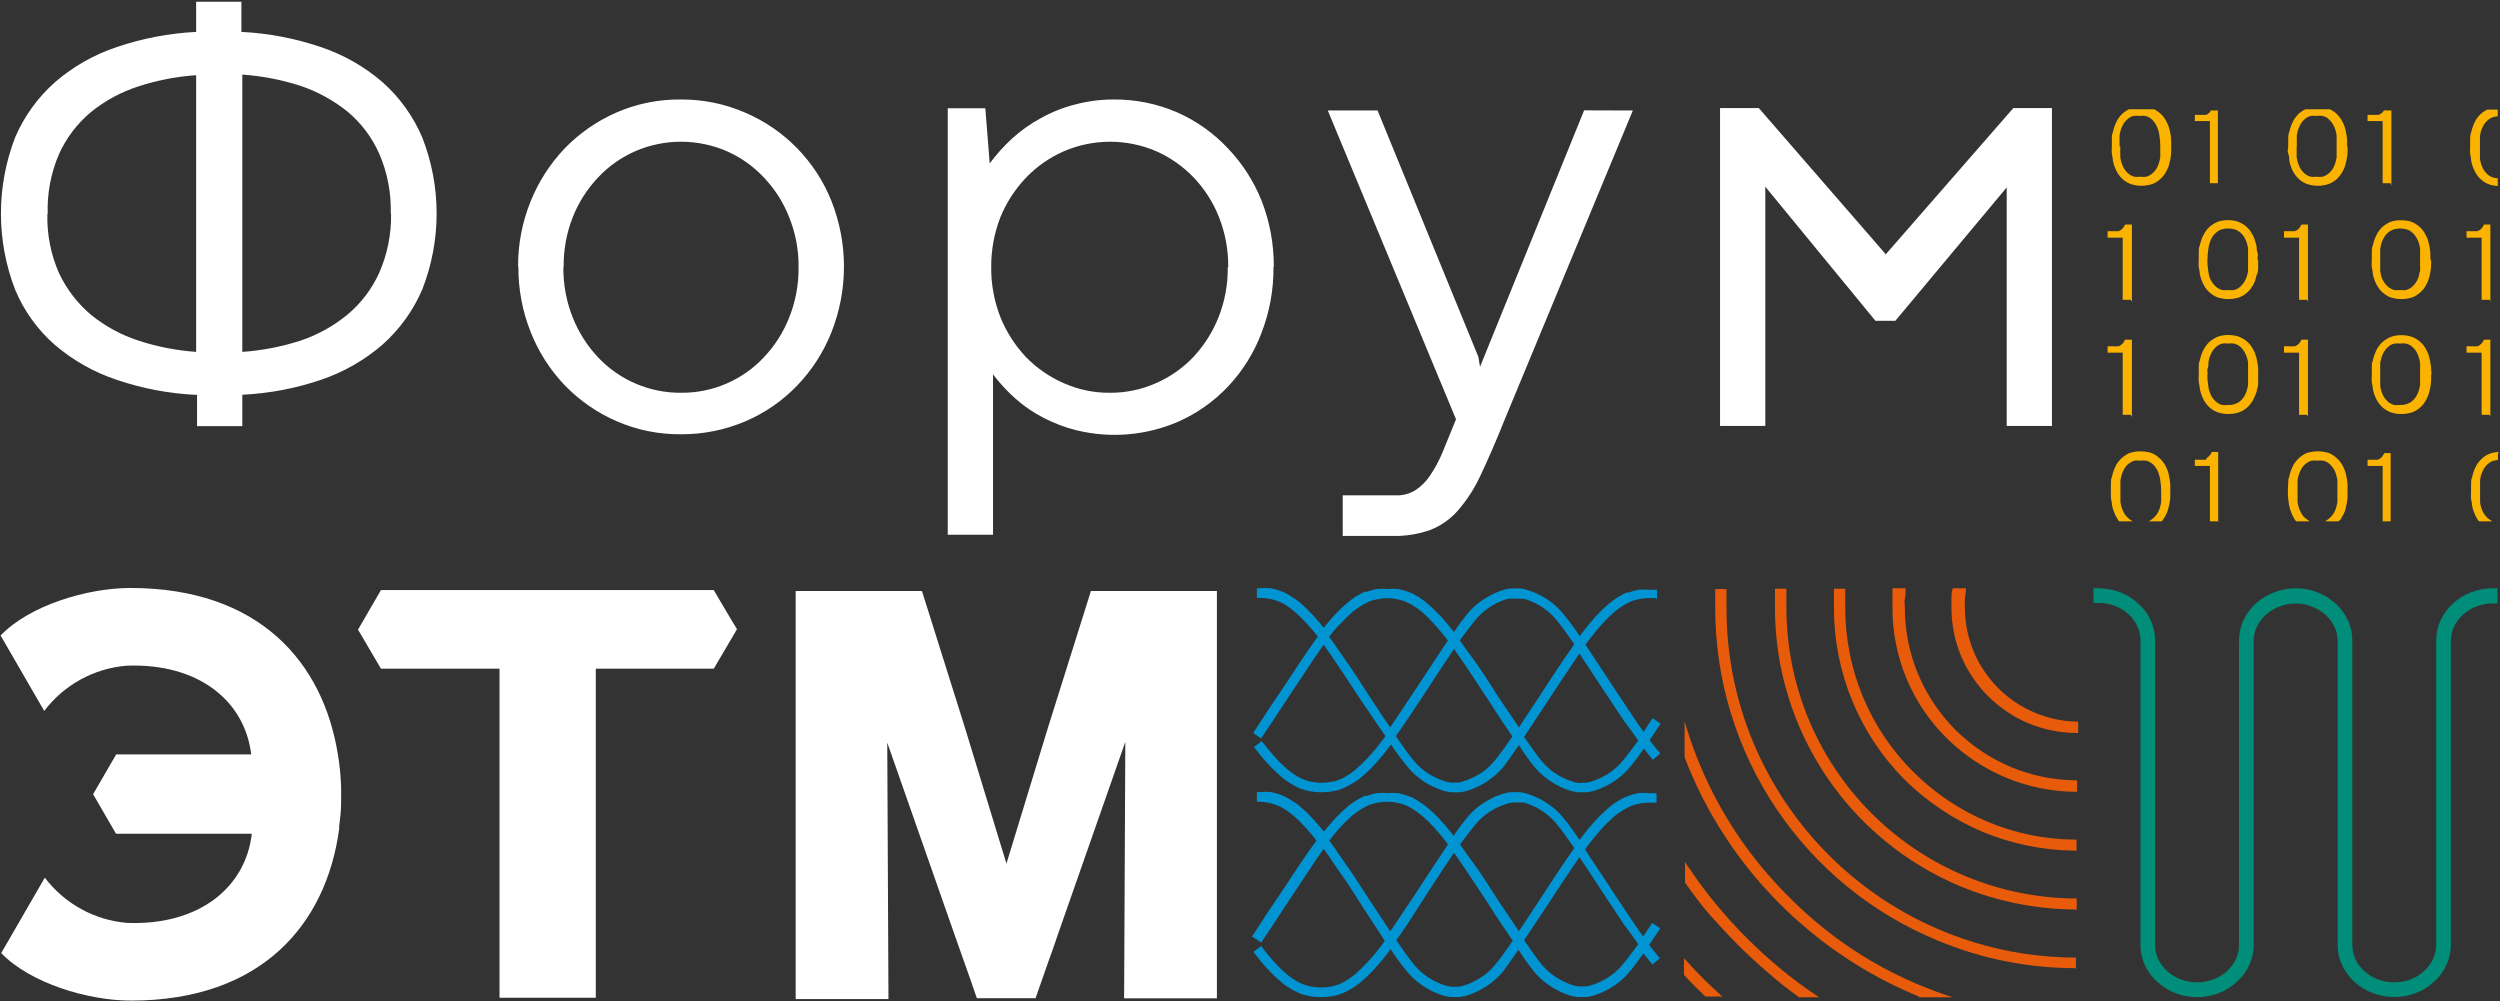 <?xml version="1.0" encoding="UTF-8"?> <svg xmlns="http://www.w3.org/2000/svg" width="1363" height="546" viewBox="0 0 1363 546" fill="none"><rect x="0" y="0" width="1363" height="546" fill="#333333" stroke="none"/><path d="M980.208 543.227C974.451 539.114 968.967 534.755 963.758 530.149C958.412 525.543 953.147 520.772 948.13 515.755C943.113 510.737 937.602 504.815 932.667 499.304C927.731 493.794 923.125 487.378 918.684 481.209V469.94L919.753 471.585C929.331 486.046 940.355 499.494 952.654 511.724C958.411 517.482 964.416 522.911 970.749 528.175C977.083 533.439 983.498 538.127 990.243 542.651L991.806 543.721H980.702L980.208 543.227ZM1046.01 543.227C1002.68 525.429 965.794 494.878 940.234 455.629C931.464 442.189 924.157 427.851 918.437 412.857V393.364L919.589 397.065C930.269 431.737 949.34 463.238 975.109 488.776C987.138 500.99 1000.55 511.755 1015.08 520.854C1029.63 529.875 1045.17 537.188 1061.39 542.651L1064.68 543.721H1046.42L1046.01 543.227ZM1131.31 527.846C1105.61 527.805 1080.17 522.689 1056.46 512.794C1020.59 498.026 989.922 472.947 968.325 440.734C946.727 408.521 935.176 370.622 935.134 331.839C935.134 328.384 935.134 325.012 935.134 321.64V321.146H941.303V321.722V326.739C941.303 328.384 941.303 330.112 941.303 331.839C941.286 356.793 946.206 381.505 955.779 404.55C970.23 439.236 994.591 468.888 1025.81 489.796C1057.03 510.703 1093.73 521.936 1131.31 522.088H1131.8V528.257L1131.31 527.846ZM1131.31 495.85C1109.82 495.709 1088.56 491.407 1068.71 483.183C1038.83 470.679 1013.3 449.631 995.334 422.678C977.366 395.726 967.755 364.068 967.706 331.674C967.706 329.947 967.706 328.302 967.706 326.575V321.475V320.982H973.957V321.557C973.957 323.285 973.957 324.93 973.957 326.575C973.957 328.22 973.957 329.947 973.957 331.674C974.044 373.526 990.679 413.645 1020.23 443.278C1049.79 472.91 1089.87 489.65 1131.72 489.845H1132.21V496.179L1131.31 495.85ZM1131.31 463.771C1114.05 463.639 1096.99 460.176 1081.05 453.572C1065.14 446.856 1050.65 437.17 1038.36 425.031C1013.71 400.213 999.873 366.654 999.867 331.674C999.867 329.947 999.867 328.22 999.867 326.575C999.867 324.93 999.867 323.12 999.867 321.475V320.982H1006.04V321.557C1006.04 323.285 1006.04 324.93 1006.04 326.575C1006.04 328.22 1006.04 329.947 1006.04 331.674C1006.04 348.247 1009.32 364.654 1015.69 379.955C1022.06 395.256 1031.38 409.149 1043.13 420.836C1054.78 432.46 1068.58 441.706 1083.76 448.061C1098.93 454.412 1115.19 457.711 1131.63 457.767H1132.13V464.018L1131.31 463.771ZM1131.31 431.693C1105.01 431.399 1079.87 420.865 1061.23 402.329C1051.86 393.055 1044.43 382.01 1039.38 369.837C1034.32 357.665 1031.74 344.608 1031.78 331.428C1031.78 329.7 1031.78 327.973 1031.78 326.328C1031.78 324.683 1031.78 322.873 1031.78 321.228V320.735H1038.94V321.311C1038.94 322.956 1038.94 324.683 1038.53 326.328C1038.11 327.973 1038.53 329.7 1038.53 331.428C1038.51 343.764 1040.95 355.98 1045.68 367.372C1050.46 378.801 1057.42 389.193 1066.16 397.97C1074.86 406.558 1085.1 413.423 1096.35 418.204C1107.65 422.88 1119.74 425.337 1131.96 425.442H1132.46V431.611L1131.31 431.693ZM1131.31 399.615C1122.52 399.462 1113.84 397.648 1105.73 394.268C1097.62 390.824 1090.24 385.854 1084.01 379.627C1077.64 373.322 1072.59 365.814 1069.14 357.54C1065.7 349.266 1063.93 340.39 1063.94 331.428C1063.94 329.7 1063.94 327.973 1063.94 326.246C1063.94 324.518 1063.94 322.873 1064.52 321.228V320.735H1071.84V321.393C1071.84 322.956 1071.43 324.683 1071.26 326.328C1071.1 327.973 1071.26 329.7 1071.26 331.428C1071.32 347.88 1077.88 363.641 1089.52 375.268C1100.98 386.643 1116.39 393.155 1132.54 393.446H1133.03V399.615H1131.31ZM929.541 543.063L927.156 540.759L924.688 538.374L921.398 535.002L918.108 531.547V522.417L919.095 523.487L924.112 528.915C925.84 530.642 927.485 532.452 929.212 534.097C932.091 536.976 934.97 539.69 937.931 542.322L939 543.309H929.87L929.541 543.063Z" fill="#E85B0B"></path><path d="M1142 320.736H1144.14C1148.12 320.763 1152.08 321.487 1155.82 322.875C1159.5 324.275 1162.88 326.369 1165.77 329.044C1168.69 331.583 1171.02 334.727 1172.6 338.256C1174.17 341.688 1174.98 345.42 1174.98 349.196V513.7V515.181C1174.98 517.819 1175.54 520.427 1176.63 522.83C1177.83 525.348 1179.5 527.611 1181.56 529.493C1183.75 531.452 1186.29 532.986 1189.05 534.016C1194.73 536.099 1200.97 536.099 1206.65 534.016C1209.4 532.986 1211.94 531.452 1214.13 529.493C1216.19 527.611 1217.87 525.348 1219.07 522.83C1220.16 520.427 1220.72 517.819 1220.71 515.181V349.196C1220.74 345.423 1221.55 341.698 1223.1 338.256C1224.76 334.748 1227.07 331.592 1229.93 328.962C1235.92 323.672 1243.64 320.748 1251.64 320.736C1259.62 320.699 1267.33 323.631 1273.27 328.962C1276.12 331.592 1278.44 334.748 1280.1 338.256C1281.68 341.685 1282.5 345.419 1282.48 349.196V513.7V515.098C1282.48 517.763 1283.04 520.398 1284.13 522.83C1285.28 525.332 1286.93 527.572 1288.98 529.41C1291.18 531.426 1293.75 532.991 1296.55 534.016C1299.37 535.055 1302.35 535.584 1305.35 535.579C1308.35 535.577 1311.33 535.048 1314.15 534.016C1316.92 532.97 1319.46 531.407 1321.64 529.41C1323.69 527.572 1325.34 525.332 1326.49 522.83C1327.6 520.403 1328.19 517.768 1328.22 515.098V349.196C1328.2 345.419 1329.02 341.685 1330.6 338.256C1332.23 334.732 1334.55 331.571 1337.43 328.962C1340.34 326.329 1343.71 324.265 1347.38 322.875C1351.11 321.447 1355.07 320.722 1359.06 320.736H1361.61V328.962H1359.06C1356.05 328.952 1353.06 329.51 1350.26 330.607C1347.52 331.657 1344.98 333.189 1342.78 335.131C1340.74 336.986 1339.09 339.221 1337.92 341.711C1336.77 344.124 1336.18 346.768 1336.19 349.443V515.098C1336.21 518.875 1335.39 522.609 1333.81 526.038C1332.2 529.576 1329.88 532.741 1326.98 535.332C1324.1 537.993 1320.71 540.061 1317.03 541.419C1309.51 544.276 1301.2 544.276 1293.67 541.419C1289.96 540.061 1286.55 537.993 1283.64 535.332C1280.92 532.876 1278.72 529.915 1277.14 526.614C1275.55 523.468 1274.65 520.018 1274.51 516.497V349.525C1274.48 346.855 1273.89 344.22 1272.78 341.793C1271.61 339.304 1269.96 337.068 1267.93 335.213C1265.72 333.271 1263.19 331.739 1260.44 330.689C1257.64 329.592 1254.65 329.034 1251.64 329.044C1248.6 329.041 1245.59 329.599 1242.76 330.689C1240.01 331.739 1237.48 333.271 1235.27 335.213C1233.24 337.068 1231.59 339.304 1230.42 341.793C1229.31 344.22 1228.72 346.855 1228.69 349.525V515.181C1228.7 518.957 1227.89 522.691 1226.31 526.12C1224.73 529.65 1222.4 532.793 1219.48 535.332C1216.59 538.007 1213.21 540.101 1209.53 541.501C1202 544.359 1193.69 544.359 1186.17 541.501C1182.49 540.101 1179.11 538.007 1176.21 535.332C1173.46 532.932 1171.22 529.993 1169.63 526.696C1168.14 523.545 1167.24 520.141 1167 516.661V349.114C1167.02 346.465 1166.43 343.849 1165.27 341.464C1164.13 338.933 1162.48 336.664 1160.42 334.802C1158.22 332.86 1155.68 331.328 1152.94 330.278C1150.13 329.207 1147.14 328.677 1144.14 328.715H1141.42V320.49L1142 320.736Z" fill="#008E7A"></path><path fill-rule="evenodd" clip-rule="evenodd" d="M1022.49 174.903L962.443 101.781V232.233H937.767V58.927H958.906L1027.92 138.383V138.876L1097.67 58.927H1118.72V232.233H1094.05V102.192L1033.34 174.903H1022.49ZM890.225 60.243L820.475 228.449C815.705 240.458 811.263 250.493 807.397 258.718C804.189 265.808 799.978 272.401 794.895 278.294C790.801 282.987 785.638 286.626 779.843 288.904C773.116 291.292 766.003 292.407 758.868 292.194H732.054V270.069H760.925C764.651 270.22 768.34 269.276 771.535 267.354C774.82 265.216 777.622 262.414 779.761 259.129C782.47 255.097 784.757 250.797 786.587 246.298C788.726 241.198 791.111 235.276 793.826 228.614L723.911 60.243H751.054L805.999 194.561L806.904 199.99L863.658 60.161L890.225 60.243ZM669.625 145.703C669.732 136.362 668.028 127.089 664.607 118.396C661.443 110.359 656.751 103.013 650.789 96.763C644.985 90.712 638.056 85.85 630.391 82.451C622.439 79.034 613.876 77.272 605.221 77.272C596.567 77.272 588.003 79.034 580.052 82.451C572.325 85.826 565.338 90.689 559.489 96.763C553.493 103.034 548.723 110.371 545.424 118.396C542.044 127.1 540.342 136.366 540.407 145.703C540.332 155.015 542.035 164.255 545.424 172.929C548.666 180.969 553.38 188.333 559.325 194.643C565.192 200.675 572.176 205.508 579.888 208.873C587.801 212.417 596.386 214.213 605.057 214.137C613.753 214.204 622.363 212.409 630.308 208.873C637.956 205.523 644.862 200.686 650.625 194.643C656.518 188.325 661.176 180.96 664.361 172.929C667.789 164.267 669.494 155.019 669.378 145.703H669.625ZM694.3 145.703C694.402 157.905 692.197 170.017 687.803 181.401C683.768 192.171 677.647 202.038 669.789 210.436C662.036 218.716 652.693 225.346 642.317 229.93C624.89 237.45 605.489 239.096 587.044 234.618C580.76 233.076 574.684 230.784 568.948 227.791C563.425 224.974 558.284 221.464 553.649 217.345C549.144 213.339 545.039 208.904 541.394 204.102V291.536H516.718V59.01H537.199L539.584 89.114C543.184 84.249 547.232 79.733 551.675 75.624C556.414 71.302 561.662 67.573 567.303 64.52C573.141 61.214 579.392 58.697 585.892 57.035C592.784 55.175 599.892 54.235 607.031 54.239C619.023 54.126 630.905 56.536 641.906 61.312C652.315 65.917 661.687 72.575 669.46 80.889C677.394 89.181 683.65 98.928 687.885 109.595C692.314 121 694.546 133.14 694.465 145.374L694.3 145.703ZM307.139 145.703C307.06 155.076 308.791 164.377 312.239 173.093C315.425 181.099 320.085 188.437 325.975 194.726C331.783 200.911 338.807 205.829 346.606 209.17C354.406 212.51 362.812 214.201 371.296 214.137C379.77 214.215 388.168 212.53 395.956 209.188C403.744 205.846 410.752 200.921 416.535 194.726C422.454 188.459 427.117 181.116 430.271 173.093C433.757 164.388 435.49 155.08 435.371 145.703C435.499 136.379 433.765 127.123 430.271 118.478C427.137 110.445 422.472 103.098 416.535 96.846C410.832 90.729 403.949 85.832 396.301 82.451C388.408 79.033 379.898 77.27 371.296 77.27C362.695 77.27 354.185 79.033 346.291 82.451C338.618 85.831 331.708 90.727 325.975 96.846C320.066 103.12 315.404 110.461 312.239 118.478C308.84 127.146 307.164 136.394 307.304 145.703H307.139ZM282.464 145.703C282.348 133.477 284.64 121.347 289.208 110.006C293.506 99.236 299.815 89.382 307.797 80.971C315.82 72.688 325.373 66.04 335.928 61.395C347 56.561 358.969 54.122 371.049 54.239C383.155 54.138 395.148 56.575 406.253 61.395C416.883 65.935 426.511 72.53 434.585 80.802C442.659 89.073 449.02 98.858 453.302 109.595C462.407 132.579 462.407 158.17 453.302 181.154C449.014 191.949 442.673 201.809 434.63 210.189C426.634 218.519 417.038 225.15 406.418 229.683C395.295 234.437 383.31 236.845 371.214 236.756C359.133 236.873 347.164 234.435 336.092 229.6C325.525 225.015 315.966 218.391 307.962 210.107C299.946 201.753 293.633 191.919 289.373 181.154C284.827 169.777 282.536 157.625 282.628 145.374L282.464 145.703ZM25.837 116.586C25.53 127.697 27.693 138.738 32.17 148.911C36.297 157.682 42.273 165.455 49.69 171.695C57.35 177.883 66.074 182.622 75.435 185.678C85.64 189.031 96.222 191.104 106.938 191.847V40.996C96.167 41.732 85.53 43.804 75.27 47.165C65.901 50.202 57.174 54.943 49.526 61.148C42.09 67.363 36.157 75.181 32.17 84.014C27.75 94.288 25.644 105.408 26.001 116.586H25.837ZM213.043 116.586C213.378 105.287 211.215 94.053 206.709 83.685C202.774 74.844 196.866 67.021 189.436 60.819C181.75 54.651 173.035 49.889 163.692 46.754C153.447 43.459 142.842 41.416 132.107 40.667V191.847C142.842 191.098 153.447 189.055 163.692 185.76C173.072 182.633 181.798 177.81 189.436 171.53C196.825 165.355 202.728 157.596 206.709 148.829C211.197 138.653 213.414 127.623 213.207 116.504L213.043 116.586ZM106.938 215.289C92.174 214.597 77.581 211.828 63.591 207.063C51.258 202.956 39.835 196.504 29.95 188.063C20.482 179.808 13.051 169.477 8.235 157.877C-2.059 131.199 -2.059 101.645 8.235 74.966C13.188 63.376 20.662 53.036 30.114 44.698C39.974 36.202 51.403 29.719 63.755 25.615C77.701 20.896 92.233 18.128 106.938 17.39V0.939H131.613V17.39C146.318 18.128 160.849 20.896 174.796 25.615C187.139 29.738 198.564 36.219 208.437 44.698C217.863 53.041 225.309 63.381 230.234 74.966C240.65 101.593 240.65 131.168 230.234 157.794C225.287 169.343 217.843 179.652 208.437 187.981C198.704 196.375 187.452 202.825 175.289 206.981C161.354 211.744 146.816 214.513 132.107 215.206V232.315H107.431V215.124L106.938 215.289Z" fill="white"></path><path fill-rule="evenodd" clip-rule="evenodd" d="M62.931 411.294H136.958C133.421 381.93 108.006 361.45 69.018 362.93C60.218 363.652 51.669 366.224 43.93 370.476C36.191 374.728 29.437 380.565 24.108 387.606L0.337 346.48C16.048 330.029 47.632 320.57 71.074 320.57C141.153 320.57 176.193 360.874 184.253 411.541C185.24 417.444 185.817 423.408 185.981 429.39C185.981 431.94 185.981 434.49 185.981 436.957V437.451C185.981 441.81 185.487 446.169 184.911 450.529V451.269V451.927C177.92 503.746 142.798 545.53 71.403 545.53C47.961 545.53 16.377 535.989 0.666 519.621L24.437 478.495C29.77 485.532 36.525 491.366 44.263 495.618C52.001 499.869 60.548 502.443 69.347 503.17C108.417 504.651 133.915 483.923 137.287 454.559H63.26L50.758 433.009L63.26 411.459L62.931 411.294ZM520.747 510.491L525.682 524.473L529.137 534.262L532.591 544.214H564.587L571.497 524.473L574.211 516.906L576.596 509.915L613.527 404.468L612.869 544.296H663.454V322.215H594.774L571.497 396.242L548.713 470.845L525.929 396.242L502.652 322.215H433.806V544.707H484.392L483.734 404.879L520.747 510.491ZM398.603 337.761L389.143 321.722H207.695L195.193 343.272L207.695 364.575H272.345V543.967H324.822V364.575H389.143L397.369 350.592L401.81 343.025L398.603 337.761Z" fill="white"></path><path fill-rule="evenodd" clip-rule="evenodd" d="M1161.66 226.145H1157.3V192.257H1149.07V188.802H1151.13H1152.61C1153.02 188.88 1153.44 188.88 1153.84 188.802H1155.08L1156.15 188.226L1157.05 187.486C1157.39 187.214 1157.67 186.879 1157.87 186.499L1158.61 185.183H1162.32V227.296L1161.66 226.145ZM1161.66 163.469H1157.3V129.581H1149.07V126.044H1151.13H1152.61H1153.93H1155.08L1156.15 125.468C1156.5 125.295 1156.81 125.041 1157.05 124.728C1157.39 124.456 1157.67 124.121 1157.87 123.741L1158.61 122.425H1162.32V164.538L1161.66 163.469ZM1155.98 79.736C1155.98 80.805 1155.98 81.792 1155.98 82.779C1155.98 83.766 1155.98 84.835 1155.98 85.823C1156.14 86.794 1156.36 87.756 1156.64 88.701C1156.95 89.598 1157.3 90.477 1157.71 91.333C1158.13 92.096 1158.62 92.813 1159.19 93.472C1159.74 94.131 1160.38 94.712 1161.08 95.199C1161.86 95.726 1162.72 96.115 1163.63 96.351C1164.7 96.481 1165.77 96.481 1166.84 96.351C1167.93 96.485 1169.04 96.485 1170.13 96.351C1171.02 96.136 1171.86 95.745 1172.6 95.199C1173.33 94.713 1173.99 94.132 1174.57 93.472C1175.14 92.813 1175.63 92.096 1176.05 91.333C1176.49 90.493 1176.85 89.611 1177.12 88.701C1177.39 87.781 1177.61 86.848 1177.78 85.905C1177.78 84.835 1177.78 83.848 1177.78 82.779C1177.78 81.71 1177.78 80.805 1177.78 79.736C1177.77 77.724 1177.61 75.716 1177.29 73.731C1177.19 72.747 1176.97 71.779 1176.63 70.853C1176.38 69.972 1176.05 69.118 1175.64 68.303C1175.19 67.538 1174.69 66.796 1174.16 66.082C1173.56 65.417 1172.9 64.811 1172.19 64.272C1171.4 63.775 1170.54 63.413 1169.64 63.203C1168.57 63.062 1167.49 63.062 1166.43 63.203C1165.36 63.072 1164.29 63.072 1163.22 63.203C1162.34 63.422 1161.51 63.783 1160.75 64.272C1160.04 64.811 1159.38 65.417 1158.78 66.082C1158.19 66.756 1157.69 67.502 1157.3 68.303C1156.89 69.131 1156.54 69.983 1156.23 70.853C1155.96 71.801 1155.74 72.761 1155.57 73.731C1155.57 74.801 1155.57 75.788 1155.57 76.775C1155.57 77.762 1155.57 78.749 1155.57 79.736H1155.98ZM1178.77 284.215H1171.61L1173.17 283.145C1173.88 282.658 1174.52 282.077 1175.06 281.418C1175.67 280.788 1176.17 280.066 1176.54 279.28C1176.99 278.467 1177.34 277.613 1177.61 276.73C1177.88 275.782 1178.1 274.821 1178.27 273.851C1178.27 272.864 1178.27 271.795 1178.27 270.808C1178.27 269.821 1178.27 268.751 1178.27 267.764C1178.27 265.753 1178.11 263.745 1177.78 261.76C1177.7 260.774 1177.47 259.805 1177.12 258.881C1176.89 257.969 1176.56 257.086 1176.13 256.249C1175.68 255.484 1175.18 254.743 1174.65 254.028C1174.07 253.368 1173.41 252.787 1172.68 252.301C1171.93 251.783 1171.09 251.393 1170.21 251.149C1169.12 251.013 1168.01 251.013 1166.92 251.149C1165.86 251.019 1164.78 251.019 1163.71 251.149C1162.83 251.393 1162 251.783 1161.25 252.301C1160.51 252.787 1159.85 253.368 1159.27 254.028C1158.69 254.702 1158.19 255.448 1157.79 256.249C1157.37 257.099 1157.01 257.979 1156.72 258.881C1156.45 259.827 1156.23 260.788 1156.06 261.76C1156.06 262.747 1156.06 263.734 1156.06 264.803C1156.06 265.873 1156.06 266.777 1156.06 267.764C1156.06 268.751 1156.06 269.821 1156.06 270.808C1156.06 271.795 1156.06 272.782 1156.06 273.851C1156.24 274.821 1156.46 275.782 1156.72 276.73C1157.03 277.6 1157.39 278.451 1157.79 279.28C1158.17 280.066 1158.67 280.788 1159.27 281.418C1159.8 282.096 1160.44 282.68 1161.16 283.145L1162.64 284.215H1155.32L1154.75 283.392L1154.09 282.323C1153.45 281.285 1152.93 280.182 1152.53 279.033C1152.03 277.871 1151.67 276.657 1151.46 275.414C1151.46 274.18 1151.05 272.864 1150.88 271.548C1150.8 270.233 1150.8 268.915 1150.88 267.6C1150.8 266.313 1150.8 265.021 1150.88 263.734C1150.88 262.418 1150.88 261.102 1151.46 259.868C1151.68 258.599 1152.04 257.357 1152.53 256.167C1152.96 255.032 1153.49 253.932 1154.09 252.877C1154.74 251.901 1155.48 250.992 1156.31 250.162C1157.18 249.313 1158.15 248.568 1159.19 247.942C1160.26 247.245 1161.47 246.769 1162.73 246.543C1164.13 246.203 1165.56 246.037 1167 246.05C1168.47 246.037 1169.94 246.203 1171.36 246.543C1172.64 246.785 1173.87 247.259 1174.98 247.942C1175.98 248.589 1176.92 249.333 1177.78 250.162C1178.61 250.992 1179.35 251.901 1180 252.877C1181.34 255.004 1182.24 257.383 1182.63 259.868C1182.9 261.116 1183.1 262.38 1183.21 263.652C1183.29 264.966 1183.29 266.285 1183.21 267.6C1183.29 268.887 1183.29 270.178 1183.21 271.466C1183.1 272.766 1182.91 274.057 1182.63 275.332C1182.2 277.779 1181.3 280.123 1180 282.241C1179.42 283.063 1179.42 283.063 1178.85 283.885L1178.77 284.215ZM1203.44 204.183C1203.44 206.222 1203.6 208.258 1203.93 210.27C1204.03 211.246 1204.22 212.211 1204.51 213.149C1204.82 214.046 1205.17 214.924 1205.58 215.781C1206.4 217.307 1207.55 218.628 1208.95 219.647C1209.73 220.173 1210.59 220.563 1211.5 220.798C1212.57 220.932 1213.64 220.932 1214.71 220.798C1216.76 220.904 1218.8 220.388 1220.55 219.318C1221.95 218.299 1223.1 216.978 1223.92 215.452C1224.36 214.611 1224.72 213.73 1224.99 212.82C1225.26 211.9 1225.48 210.966 1225.65 210.023C1225.65 208.954 1225.65 207.967 1225.65 206.898C1225.65 205.828 1225.65 204.924 1225.65 203.854C1225.65 202.785 1225.65 201.88 1225.65 200.893C1225.65 199.906 1225.65 198.837 1225.65 197.85C1225.54 196.875 1225.35 195.912 1225.07 194.971C1224.78 194.095 1224.42 193.243 1224 192.421C1223.61 191.621 1223.11 190.874 1222.52 190.2C1221.95 189.514 1221.28 188.906 1220.55 188.391C1219.79 187.902 1218.96 187.54 1218.08 187.322C1216.99 187.145 1215.88 187.145 1214.79 187.322C1213.73 187.151 1212.65 187.151 1211.58 187.322C1210.71 187.54 1209.88 187.902 1209.12 188.391C1208.4 188.93 1207.74 189.536 1207.14 190.2C1206.56 190.874 1206.06 191.621 1205.66 192.421C1205.24 193.243 1204.88 194.095 1204.59 194.971C1204.32 195.912 1204.12 196.875 1204.02 197.85C1204.02 198.837 1204.02 199.906 1203.61 200.893C1203.19 201.88 1203.61 202.867 1203.61 203.854L1203.44 204.183ZM1231.16 204.183C1231.16 205.499 1231.16 206.815 1231.16 208.131C1231.16 209.448 1231.16 210.681 1230.58 211.997C1230.58 213.231 1229.93 214.465 1229.52 215.616C1229.08 216.768 1228.53 217.87 1227.87 218.906C1227.25 219.931 1226.51 220.871 1225.65 221.703C1224.81 222.525 1223.87 223.243 1222.85 223.842C1221.73 224.49 1220.5 224.961 1219.23 225.24C1217.83 225.58 1216.4 225.746 1214.96 225.733C1213.49 225.751 1212.02 225.585 1210.6 225.24C1209.33 224.961 1208.11 224.49 1206.98 223.842C1205.98 223.222 1205.04 222.506 1204.18 221.703C1203.35 220.845 1202.61 219.908 1201.96 218.906C1201.34 217.888 1200.82 216.814 1200.4 215.699C1199.96 214.52 1199.6 213.31 1199.33 212.08C1199.33 210.764 1198.92 209.447 1198.75 208.214C1198.59 206.98 1198.75 205.499 1198.75 204.266C1198.75 203.032 1198.75 201.634 1198.75 200.317C1198.75 199.001 1198.75 197.768 1199.33 196.452C1199.6 195.221 1199.96 194.012 1200.4 192.833C1200.81 191.674 1201.37 190.569 1202.04 189.542C1202.64 188.524 1203.35 187.584 1204.18 186.746C1205.05 185.917 1206.02 185.199 1207.06 184.607C1208.15 183.918 1209.34 183.418 1210.6 183.127C1212 182.786 1213.43 182.62 1214.87 182.633C1216.34 182.616 1217.81 182.782 1219.23 183.127C1220.51 183.434 1221.73 183.933 1222.85 184.607C1223.89 185.179 1224.83 185.899 1225.65 186.746C1226.53 187.56 1227.28 188.503 1227.87 189.542C1228.53 190.579 1229.08 191.681 1229.52 192.833C1229.94 194.01 1230.27 195.221 1230.5 196.452C1230.8 197.725 1231.02 199.017 1231.16 200.317C1231.16 201.634 1231.16 202.95 1231.16 204.183ZM1203.44 141.589C1203.45 143.628 1203.61 145.663 1203.93 147.676C1204.04 148.651 1204.23 149.614 1204.51 150.555C1204.51 151.377 1205.17 152.282 1205.58 153.105C1206.4 154.631 1207.55 155.952 1208.95 156.971C1209.73 157.497 1210.59 157.887 1211.5 158.122C1212.57 158.252 1213.64 158.252 1214.71 158.122C1215.8 158.256 1216.91 158.256 1218 158.122C1218.91 157.887 1219.77 157.497 1220.55 156.971C1221.95 155.952 1223.1 154.631 1223.92 153.105C1224.35 152.286 1224.71 151.433 1224.99 150.555C1225.29 149.615 1225.51 148.652 1225.65 147.676C1225.65 146.607 1225.65 145.62 1225.65 144.633C1225.65 143.646 1225.65 142.576 1225.65 141.589C1225.65 140.602 1225.65 139.533 1225.65 138.546C1225.65 137.559 1225.65 136.572 1225.65 135.503C1225.56 134.518 1225.34 133.551 1224.99 132.624C1224.75 131.743 1224.42 130.889 1224 130.074C1223.61 129.274 1223.11 128.527 1222.52 127.853C1221.95 127.193 1221.28 126.612 1220.55 126.126C1219.81 125.58 1218.97 125.189 1218.08 124.975C1217.01 124.701 1215.9 124.563 1214.79 124.563C1213.71 124.568 1212.63 124.706 1211.58 124.975C1210.69 125.189 1209.85 125.58 1209.12 126.126C1208.39 126.612 1207.72 127.193 1207.14 127.853C1206.56 128.527 1206.06 129.274 1205.66 130.074C1205.25 130.889 1204.92 131.743 1204.68 132.624C1204.33 133.551 1204.11 134.518 1204.02 135.503C1203.69 137.516 1203.53 139.551 1203.52 141.589H1203.44ZM1231.16 141.589C1231.16 142.823 1231.16 144.139 1231.16 145.455C1231.16 146.771 1231.16 148.087 1230.58 149.321C1230.01 150.555 1229.93 151.789 1229.52 152.94C1229.1 154.099 1228.55 155.203 1227.87 156.23C1227.28 157.269 1226.53 158.212 1225.65 159.027C1224.81 159.848 1223.87 160.566 1222.85 161.165C1221.74 161.848 1220.52 162.322 1219.23 162.564C1217.81 162.909 1216.34 163.074 1214.87 163.057C1213.43 163.07 1212 162.904 1210.6 162.564C1209.32 162.322 1208.09 161.848 1206.98 161.165C1205.98 160.546 1205.04 159.83 1204.18 159.027C1203.33 158.186 1202.59 157.247 1201.96 156.23C1201.34 155.211 1200.82 154.138 1200.4 153.022C1199.96 151.843 1199.6 150.634 1199.33 149.403C1199.33 148.087 1198.92 146.854 1198.75 145.538C1198.59 144.222 1198.75 142.905 1198.75 141.589C1198.75 140.273 1198.75 138.957 1198.75 137.641C1198.75 136.325 1198.75 135.009 1199.33 133.775C1199.6 132.545 1199.96 131.336 1200.4 130.156C1200.83 129.005 1201.38 127.903 1202.04 126.866C1202.64 125.848 1203.35 124.908 1204.18 124.07C1205.05 123.241 1206.02 122.523 1207.06 121.931C1208.15 121.242 1209.34 120.742 1210.6 120.451C1213.31 119.855 1216.11 119.855 1218.82 120.451C1220.1 120.758 1221.32 121.257 1222.44 121.931C1223.47 122.503 1224.42 123.223 1225.24 124.07C1226.12 124.884 1226.86 125.827 1227.46 126.866C1228.12 127.903 1228.67 129.005 1229.1 130.156C1229.52 131.308 1229.84 132.542 1230.17 133.775C1230.5 135.009 1230.17 136.325 1230.75 137.641C1231.33 138.957 1230.75 140.273 1230.75 141.589H1231.16ZM1209.12 284.215H1204.84V254.028H1196.61V250.656H1200.15H1201.47H1202.62L1203.44 249.422C1203.8 249.249 1204.11 248.995 1204.35 248.682C1204.68 248.41 1204.96 248.075 1205.17 247.695L1205.91 246.379H1209.36V284.791L1209.12 284.215ZM1209.12 99.888H1204.84V66H1196.61V62.627H1198.75H1200.15H1201.47H1202.62C1203 62.513 1203.36 62.347 1203.69 62.134L1204.59 61.394L1205.09 60.9V60.242H1209.2V101.368L1209.12 99.888ZM1257.81 226.145H1253.45V192.257H1245.23V188.802H1247.28H1248.76C1249.17 188.88 1249.59 188.88 1250 188.802H1251.23L1252.3 188.226L1253.2 187.486C1253.52 187.196 1253.8 186.864 1254.03 186.499L1254.77 185.183H1258.3V227.296L1257.81 226.145ZM1257.81 163.469H1253.45V129.581H1245.23V126.044H1247.28H1248.76H1250H1251.23L1252.3 125.468C1252.65 125.295 1252.96 125.041 1253.2 124.728C1253.54 124.456 1253.82 124.121 1254.03 123.741L1254.77 122.425H1258.3V164.538L1257.81 163.469ZM1252.13 79.736C1252.13 80.805 1252.13 81.792 1252.13 82.779C1252.13 83.766 1252.13 84.835 1252.13 85.823C1252.3 86.794 1252.52 87.756 1252.79 88.701C1253.1 89.598 1253.46 90.477 1253.86 91.333C1254.28 92.096 1254.78 92.813 1255.34 93.472C1255.87 94.15 1256.51 94.734 1257.23 95.199C1258.01 95.726 1258.87 96.115 1259.78 96.351C1260.85 96.485 1261.93 96.485 1262.99 96.351C1264.08 96.485 1265.19 96.485 1266.28 96.351C1267.17 96.119 1268 95.729 1268.75 95.199C1269.48 94.713 1270.14 94.132 1270.72 93.472C1271.29 92.813 1271.79 92.096 1272.2 91.333C1272.64 90.493 1273 89.611 1273.27 88.701C1273.54 87.781 1273.76 86.848 1273.93 85.905C1273.93 84.835 1273.93 83.848 1273.93 82.779C1273.93 81.71 1273.93 80.805 1273.93 79.736C1273.93 78.666 1273.93 77.762 1273.93 76.775C1273.93 75.788 1273.93 74.801 1273.93 73.731C1273.8 72.754 1273.58 71.79 1273.27 70.853C1273.04 69.957 1272.68 69.098 1272.2 68.303C1271.81 67.502 1271.31 66.756 1270.72 66.082C1270.15 65.418 1269.52 64.812 1268.83 64.272C1268.05 63.775 1267.19 63.413 1266.28 63.203C1265.22 63.062 1264.14 63.062 1263.07 63.203C1262.01 63.072 1260.93 63.072 1259.87 63.203C1258.99 63.422 1258.16 63.783 1257.4 64.272C1256.68 64.811 1256.02 65.417 1255.42 66.082C1254.84 66.756 1254.34 67.502 1253.94 68.303C1253.54 69.131 1253.18 69.983 1252.87 70.853C1252.61 71.801 1252.39 72.761 1252.22 73.731C1252.22 74.801 1252.22 75.788 1252.22 76.775C1252.22 77.762 1252.22 78.749 1252.22 79.736H1252.13ZM1274.84 284.215H1267.68L1269.24 283.145C1269.93 282.636 1270.57 282.058 1271.13 281.418C1271.74 280.788 1272.24 280.066 1272.62 279.28C1273.06 278.467 1273.41 277.613 1273.68 276.73C1273.95 275.782 1274.17 274.821 1274.34 273.851C1274.34 272.864 1274.34 271.795 1274.34 270.808C1274.34 269.821 1274.34 268.751 1274.34 267.764C1274.34 266.777 1274.34 265.79 1274.34 264.803C1274.34 263.816 1274.34 262.747 1274.34 261.678C1274.21 260.727 1273.99 259.791 1273.68 258.881C1273.46 257.969 1273.12 257.086 1272.7 256.249C1272.24 255.464 1271.72 254.72 1271.13 254.028C1270.59 253.369 1269.95 252.788 1269.24 252.301C1268.47 251.774 1267.6 251.385 1266.69 251.149C1265.63 251.008 1264.55 251.008 1263.49 251.149C1262.42 251.019 1261.34 251.019 1260.28 251.149C1259.4 251.393 1258.56 251.783 1257.81 252.301C1257.08 252.787 1256.41 253.368 1255.84 254.028C1255.25 254.702 1254.75 255.448 1254.36 256.249C1253.94 257.099 1253.58 257.979 1253.29 258.881C1253.01 259.799 1252.79 260.733 1252.63 261.678C1252.63 262.747 1252.63 263.734 1252.63 264.721C1252.63 265.708 1252.63 266.777 1252.63 267.764C1252.63 268.751 1252.63 269.821 1252.63 270.808C1252.63 271.795 1252.63 272.782 1252.63 273.851C1252.8 274.821 1253.02 275.782 1253.29 276.73C1253.59 277.6 1253.95 278.451 1254.36 279.28C1254.73 280.046 1255.2 280.764 1255.75 281.418C1256.33 282.078 1257 282.659 1257.73 283.145L1259.21 284.215H1251.81L1251.23 283.392L1250.74 282.652C1250.1 281.614 1249.58 280.511 1249.17 279.362C1248.68 278.2 1248.32 276.986 1248.1 275.743C1247.83 274.468 1247.63 273.177 1247.53 271.877C1247.29 269.14 1247.29 266.388 1247.53 263.652C1247.53 262.336 1247.53 261.102 1248.1 259.868C1248.32 258.599 1248.68 257.357 1249.17 256.167C1249.61 255.032 1250.13 253.932 1250.74 252.877C1251.39 251.901 1252.13 250.992 1252.96 250.162C1253.82 249.333 1254.75 248.589 1255.75 247.942C1256.86 247.259 1258.09 246.785 1259.37 246.543C1260.77 246.203 1262.21 246.037 1263.65 246.05C1265.12 246.037 1266.58 246.203 1268.01 246.543C1269.27 246.769 1270.47 247.245 1271.55 247.942C1272.59 248.568 1273.55 249.313 1274.43 250.162C1275.25 250.992 1276 251.901 1276.65 252.877C1277.99 255.004 1278.89 257.383 1279.28 259.868C1279.56 261.115 1279.75 262.379 1279.85 263.652C1279.94 264.966 1279.94 266.285 1279.85 267.6C1279.94 268.887 1279.94 270.178 1279.85 271.466C1279.75 272.766 1279.56 274.057 1279.28 275.332C1279.05 276.589 1278.72 277.826 1278.29 279.033C1277.84 280.15 1277.29 281.224 1276.65 282.241L1276.15 283.063C1275.95 283.328 1275.73 283.575 1275.49 283.803L1274.84 284.215ZM1279.85 79.736C1279.94 81.051 1279.94 82.369 1279.85 83.684C1279.74 84.983 1279.55 86.274 1279.28 87.55C1279.04 88.778 1278.71 89.988 1278.29 91.169C1277.83 92.305 1277.28 93.405 1276.65 94.459C1276 95.461 1275.25 96.397 1274.43 97.255C1273.55 98.078 1272.59 98.796 1271.55 99.394C1270.45 100.056 1269.26 100.528 1268.01 100.792C1266.58 101.133 1265.12 101.299 1263.65 101.286C1262.21 101.299 1260.77 101.133 1259.37 100.792C1258.1 100.514 1256.88 100.042 1255.75 99.394C1254.74 98.795 1253.8 98.077 1252.96 97.255C1251.27 95.553 1249.98 93.504 1249.17 91.251C1248.68 90.06 1248.32 88.819 1248.1 87.55C1248.1 86.316 1248.1 85 1247.53 83.684C1246.95 82.368 1247.53 81.052 1247.53 79.736C1247.53 78.42 1247.53 77.186 1247.53 75.87C1247.53 74.554 1247.53 73.238 1248.1 72.004C1248.32 70.761 1248.68 69.546 1249.17 68.385C1249.59 67.243 1250.12 66.142 1250.74 65.095C1251.38 64.093 1252.13 63.156 1252.96 62.298C1253.8 61.471 1254.74 60.752 1255.75 60.16L1256.82 59.584H1257.89H1269.24H1270.31L1271.38 60.16C1272.4 60.752 1273.34 61.471 1274.18 62.298C1275.01 63.156 1275.75 64.093 1276.4 65.095C1277.03 66.149 1277.58 67.249 1278.04 68.385C1278.47 69.563 1278.8 70.773 1279.03 72.004C1279.31 73.278 1279.5 74.57 1279.61 75.87C1279.69 77.157 1279.69 78.448 1279.61 79.736H1279.85ZM1297.7 204.183C1297.7 205.253 1297.7 206.24 1297.7 207.227C1297.7 208.214 1297.7 209.283 1297.7 210.27C1297.8 211.246 1297.99 212.211 1298.28 213.149C1298.58 214.046 1298.94 214.924 1299.35 215.781C1300.17 217.307 1301.32 218.628 1302.72 219.647C1303.5 220.173 1304.36 220.563 1305.27 220.798C1306.33 220.932 1307.41 220.932 1308.48 220.798C1310.53 220.889 1312.56 220.374 1314.32 219.318C1315.72 218.299 1316.87 216.978 1317.69 215.452C1318.13 214.611 1318.49 213.73 1318.76 212.82C1319.03 211.9 1319.25 210.966 1319.42 210.023C1319.42 208.954 1319.42 207.967 1319.42 206.898C1319.42 205.828 1319.42 204.924 1319.42 203.854C1319.42 202.785 1319.42 201.88 1319.42 200.893C1319.49 199.88 1319.49 198.863 1319.42 197.85C1319.32 196.866 1319.1 195.898 1318.76 194.971C1318.53 194.086 1318.2 193.23 1317.77 192.421C1317.38 191.621 1316.88 190.874 1316.29 190.2C1315.71 189.514 1315.05 188.906 1314.32 188.391C1313.53 187.893 1312.67 187.532 1311.77 187.322C1310.71 187.139 1309.62 187.139 1308.56 187.322C1307.5 187.151 1306.41 187.151 1305.35 187.322C1304.48 187.54 1303.64 187.902 1302.88 188.391C1302.17 188.93 1301.51 189.536 1300.91 190.2C1300.32 190.874 1299.83 191.621 1299.43 192.421C1299.01 193.243 1298.65 194.095 1298.36 194.971C1298.09 195.919 1297.87 196.88 1297.7 197.85C1297.7 198.837 1297.7 199.906 1297.7 200.893C1297.7 201.88 1297.7 202.867 1297.7 203.854V204.183ZM1325.42 204.183C1325.5 205.498 1325.5 206.817 1325.42 208.131C1325.31 209.431 1325.12 210.722 1324.85 211.997C1324.6 213.226 1324.27 214.435 1323.86 215.616C1323.39 216.752 1322.84 217.852 1322.21 218.906C1321.6 219.931 1320.85 220.871 1319.99 221.703C1319.13 222.506 1318.2 223.222 1317.2 223.842C1316.07 224.49 1314.85 224.961 1313.58 225.24C1312.18 225.58 1310.74 225.746 1309.3 225.733C1307.83 225.751 1306.37 225.585 1304.94 225.24C1303.67 224.961 1302.45 224.49 1301.32 223.842C1300.31 223.243 1299.37 222.525 1298.52 221.703C1297.67 220.866 1296.93 219.927 1296.3 218.906C1295.69 217.888 1295.16 216.814 1294.74 215.699C1294.26 214.532 1293.9 213.319 1293.67 212.08C1293.67 210.846 1293.26 209.53 1293.1 208.214C1292.93 206.898 1293.1 205.582 1293.1 204.266C1293.1 202.95 1293.1 201.716 1293.1 200.4C1293.1 199.084 1293.1 197.768 1293.67 196.534C1293.9 195.294 1294.26 194.081 1294.74 192.915C1295.16 191.773 1295.69 190.672 1296.3 189.625C1296.95 188.623 1297.7 187.686 1298.52 186.828C1299.39 185.999 1300.36 185.281 1301.4 184.69C1302.49 184 1303.69 183.5 1304.94 183.209C1306.34 182.868 1307.78 182.703 1309.22 182.716C1310.69 182.703 1312.15 182.868 1313.58 183.209C1314.85 183.516 1316.07 184.015 1317.2 184.69C1318.21 185.282 1319.15 186 1319.99 186.828C1320.87 187.643 1321.62 188.586 1322.21 189.625C1322.84 190.679 1323.39 191.779 1323.86 192.915C1324.28 194.093 1324.61 195.303 1324.85 196.534C1325.34 199.084 1325.61 201.67 1325.67 204.266L1325.42 204.183ZM1297.7 141.589C1297.7 142.576 1297.7 143.564 1297.7 144.633C1297.7 145.702 1297.7 146.607 1297.7 147.676C1297.81 148.651 1298 149.614 1298.28 150.555C1298.28 151.377 1298.94 152.282 1299.35 153.105C1300.17 154.631 1301.32 155.952 1302.72 156.971C1303.5 157.497 1304.36 157.887 1305.27 158.122C1306.33 158.256 1307.41 158.256 1308.48 158.122C1309.57 158.256 1310.67 158.256 1311.77 158.122C1312.68 157.887 1313.54 157.497 1314.32 156.971C1315.72 155.952 1316.87 154.631 1317.69 153.105C1318.12 152.286 1318.47 151.433 1318.76 150.555C1318.76 149.568 1319.25 148.663 1319.42 147.676C1319.58 146.689 1319.42 145.62 1319.42 144.551C1319.42 143.481 1319.42 142.576 1319.42 141.589C1319.42 140.602 1319.42 139.533 1319.42 138.546C1319.49 137.533 1319.49 136.516 1319.42 135.503C1319.32 134.518 1319.1 133.551 1318.76 132.624C1318.52 131.743 1318.19 130.889 1317.77 130.074C1317.32 129.309 1316.82 128.568 1316.29 127.853C1315.69 127.212 1315.03 126.633 1314.32 126.126C1313.56 125.608 1312.73 125.219 1311.85 124.975C1310.77 124.701 1309.67 124.563 1308.56 124.563C1307.48 124.568 1306.4 124.706 1305.35 124.975C1304.47 125.219 1303.64 125.608 1302.88 126.126C1302.15 126.612 1301.49 127.193 1300.91 127.853C1300.32 128.527 1299.83 129.274 1299.43 130.074C1299.02 130.903 1298.67 131.754 1298.36 132.624C1298.09 133.572 1297.87 134.533 1297.7 135.503C1297.7 136.572 1297.7 137.559 1297.7 138.546C1297.7 139.533 1297.7 140.602 1297.7 141.589ZM1325.42 141.589C1325.5 142.877 1325.5 144.168 1325.42 145.455C1325.32 146.755 1325.12 148.047 1324.85 149.321C1324.61 150.552 1324.28 151.762 1323.86 152.94C1323.41 154.084 1322.86 155.185 1322.21 156.23C1321.62 157.269 1320.87 158.212 1319.99 159.027C1319.13 159.83 1318.2 160.546 1317.2 161.165C1316.09 161.848 1314.86 162.322 1313.58 162.564C1312.15 162.909 1310.69 163.074 1309.22 163.057C1307.78 163.07 1306.34 162.904 1304.94 162.564C1303.66 162.322 1302.43 161.848 1301.32 161.165C1300.31 160.566 1299.37 159.848 1298.52 159.027C1297.65 158.207 1296.9 157.265 1296.3 156.23C1295.65 155.23 1295.13 154.152 1294.74 153.022C1294.26 151.856 1293.9 150.643 1293.67 149.403C1293.67 148.087 1293.26 146.854 1293.1 145.538C1292.93 144.222 1293.1 142.905 1293.1 141.589C1293.1 140.273 1293.1 138.957 1293.1 137.641C1293.1 136.325 1293.1 135.009 1293.67 133.775C1293.94 132.545 1294.3 131.336 1294.74 130.156C1295.18 129.022 1295.7 127.922 1296.3 126.866C1296.95 125.864 1297.7 124.928 1298.52 124.07C1299.38 123.222 1300.35 122.502 1301.4 121.931C1302.49 121.242 1303.69 120.742 1304.94 120.451C1307.66 119.953 1310.45 119.953 1313.17 120.451C1314.44 120.758 1315.66 121.257 1316.78 121.931C1317.8 122.523 1318.74 123.242 1319.58 124.07C1320.46 124.884 1321.21 125.827 1321.8 126.866C1322.43 127.921 1322.98 129.02 1323.45 130.156C1323.86 131.337 1324.19 132.547 1324.43 133.775C1324.71 135.05 1324.91 136.341 1325.01 137.641C1325.09 138.956 1325.09 140.275 1325.01 141.589H1325.42ZM1303.38 284.215H1299.02V254.028H1290.79V250.656H1293.92H1295.15H1296.39L1297.46 250.08C1297.81 249.907 1298.12 249.653 1298.36 249.34C1298.7 249.068 1298.98 248.733 1299.18 248.353L1299.92 247.037H1303.38V285.448V284.215ZM1303.38 99.888H1299.02V66H1290.79V62.627H1292.85H1294.33H1295.56H1296.8L1297.87 62.134L1298.77 61.394L1299.27 60.9L1299.68 60.242H1303.79V101.368L1303.38 99.888ZM1357.34 226.145H1352.98V192.257H1344.75V188.802H1346.81H1348.29C1348.7 188.88 1349.11 188.88 1349.52 188.802H1350.76L1351.82 188.226L1352.73 187.486C1353.05 187.196 1353.32 186.864 1353.55 186.499L1354.29 185.183H1357.75V227.296L1357.34 226.145ZM1357.34 163.469H1352.98V129.581H1344.75V126.044H1346.81H1348.29H1349.52H1350.76L1351.82 125.468C1352.16 125.272 1352.47 125.022 1352.73 124.728C1353.07 124.456 1353.35 124.121 1353.55 123.741L1354.29 122.425H1357.75V164.538L1357.34 163.469ZM1361.86 246.872V250.82H1361.37L1359.14 251.314C1358.47 251.543 1357.83 251.876 1357.25 252.301C1356.52 252.787 1355.86 253.368 1355.28 254.028C1354.69 254.702 1354.19 255.448 1353.8 256.249C1353.39 257.105 1353.04 257.984 1352.73 258.881C1352.44 259.819 1352.25 260.784 1352.15 261.76C1352.15 262.747 1352.15 263.734 1352.15 264.803C1352.15 265.873 1352.15 266.777 1352.15 267.764C1352.15 268.751 1352.15 269.738 1352.15 270.808C1352.15 271.877 1352.15 272.864 1352.15 273.851C1352.26 274.826 1352.45 275.789 1352.73 276.73C1353.04 277.6 1353.39 278.451 1353.8 279.28C1354.18 280.066 1354.68 280.788 1355.28 281.418C1355.81 282.096 1356.45 282.68 1357.17 283.145L1358.73 284.215H1351.5L1350.92 283.392L1350.43 282.652C1349.79 281.614 1349.27 280.511 1348.86 279.362C1348.37 278.2 1348.01 276.986 1347.79 275.743C1347.79 274.509 1347.38 273.193 1347.22 271.877C1347.05 270.561 1347.22 269.245 1347.22 267.929C1347.22 266.613 1347.22 265.297 1347.22 263.981C1347.22 262.665 1347.22 261.431 1347.79 260.197C1348.01 258.928 1348.37 257.686 1348.86 256.496C1349.3 255.361 1349.82 254.261 1350.43 253.206C1351.08 252.23 1351.82 251.321 1352.65 250.491C1353.51 249.662 1354.44 248.918 1355.44 248.271C1356.37 247.776 1357.33 247.363 1358.32 247.037C1359.42 246.712 1360.55 246.519 1361.69 246.461H1362.27V247.119L1361.86 246.872ZM1361.2 101.368C1360.06 101.27 1358.94 101.078 1357.83 100.792C1356.83 100.482 1355.86 100.068 1354.95 99.559C1353.94 98.96 1353 98.242 1352.15 97.42C1350.47 95.718 1349.18 93.668 1348.37 91.416C1347.88 90.225 1347.52 88.984 1347.3 87.714C1347.3 86.48 1346.89 85.165 1346.72 83.848C1346.56 82.532 1346.72 81.216 1346.72 79.9C1346.72 78.584 1346.72 77.268 1346.72 76.034C1346.72 74.801 1346.72 73.402 1347.3 72.169C1347.53 70.929 1347.89 69.716 1348.37 68.549C1348.79 67.408 1349.31 66.307 1349.93 65.259C1350.56 64.243 1351.31 63.304 1352.15 62.463C1353.01 61.615 1353.97 60.895 1355.03 60.324L1356.02 59.748H1357.09H1361.78V63.45H1361.28C1360.52 63.518 1359.78 63.683 1359.06 63.943C1358.4 64.179 1357.77 64.482 1357.17 64.848C1356.46 65.387 1355.8 65.993 1355.2 66.658C1354.61 67.332 1354.11 68.078 1353.72 68.879C1353.31 69.707 1352.95 70.558 1352.65 71.428C1352.37 72.369 1352.18 73.332 1352.07 74.307C1352.07 75.294 1352.07 76.364 1352.07 77.35C1352.07 78.338 1352.07 79.325 1352.07 80.312C1352.07 81.299 1352.07 82.368 1352.07 83.355C1352.07 84.342 1352.07 85.411 1352.07 86.398C1352.17 87.374 1352.36 88.339 1352.65 89.277C1352.95 90.174 1353.31 91.053 1353.72 91.909C1354.54 93.435 1355.69 94.756 1357.09 95.775C1357.66 96.19 1358.3 96.496 1358.98 96.68C1359.73 96.93 1360.5 97.096 1361.28 97.173H1361.78V101.368H1361.2ZM1183.7 79.736C1183.78 81.051 1183.78 82.369 1183.7 83.684C1183.59 84.983 1183.4 86.274 1183.13 87.55C1182.88 88.778 1182.55 89.988 1182.14 91.169C1181.67 92.305 1181.12 93.405 1180.49 94.459C1179.89 95.469 1179.14 96.384 1178.27 97.173C1177.44 98.026 1176.5 98.772 1175.48 99.394C1174.35 100.042 1173.13 100.514 1171.86 100.792C1170.43 101.137 1168.97 101.303 1167.5 101.286C1166.06 101.299 1164.62 101.133 1163.22 100.792C1161.95 100.514 1160.73 100.042 1159.6 99.394C1158.59 98.795 1157.65 98.077 1156.8 97.255C1155.98 96.397 1155.23 95.461 1154.58 94.459C1153.96 93.44 1153.44 92.366 1153.02 91.251C1152.53 90.06 1152.17 88.819 1151.95 87.55C1151.95 86.316 1151.54 85 1151.38 83.684C1151.21 82.368 1151.38 81.052 1151.38 79.736C1151.38 78.42 1151.38 77.186 1151.38 75.87C1151.38 74.554 1151.38 73.238 1151.95 72.004C1152.21 70.771 1152.57 69.56 1153.02 68.385C1153.44 67.243 1153.96 66.142 1154.58 65.095C1155.21 64.078 1155.96 63.14 1156.8 62.298C1157.64 61.471 1158.58 60.752 1159.6 60.16L1160.67 59.584H1161.74H1173.34H1174.41L1175.48 60.16C1176.49 60.752 1177.43 61.471 1178.27 62.298C1179.17 63.096 1179.92 64.042 1180.49 65.095C1181.8 67.209 1182.7 69.554 1183.13 72.004C1183.44 73.271 1183.64 74.566 1183.7 75.87C1183.78 77.157 1183.78 78.448 1183.7 79.736Z" fill="#FAB300"></path><path d="M795.882 349.113C798.185 352.321 800.735 356.022 804.107 360.546C807.479 365.07 812.332 372.884 817.021 380.122L828.125 396.573C831.497 391.555 835.198 385.88 838.982 380.122C843.753 372.802 848.523 365.481 851.978 360.382C854.363 356.927 856.419 353.884 858.311 351.252L857.571 350.183C853.787 344.672 851.073 340.97 848.77 338.256C847.055 336.087 845.064 334.151 842.848 332.498C841.026 331.036 839.038 329.793 836.926 328.797C834.978 327.809 832.939 327.011 830.839 326.412H828.536C827.798 326.336 827.053 326.336 826.315 326.412H824.423C823.657 326.354 822.887 326.354 822.12 326.412C820.029 327.039 817.994 327.836 816.034 328.797C813.942 329.832 811.958 331.072 810.111 332.498C807.914 334.173 805.925 336.106 804.189 338.256C802.133 340.724 799.665 344.096 795.964 348.949L795.882 349.113ZM824.588 401.508C820.969 396.161 816.363 389.581 812.332 383.001L799.419 363.507L792.756 353.802C788.973 359.395 784.531 365.975 780.336 372.555C776.141 379.135 770.713 387.114 767.258 392.296C764.955 395.75 762.899 398.711 761.007 401.343L761.747 402.413C765.531 407.924 768.245 411.707 770.548 414.421C772.285 416.57 774.274 418.503 776.47 420.179C778.314 421.587 780.299 422.8 782.392 423.798C784.341 424.786 786.379 425.584 788.479 426.184L790.782 426.677H794.895C795.677 426.592 796.449 426.426 797.198 426.184C799.298 425.584 801.336 424.786 803.285 423.798C805.394 422.782 807.405 421.57 809.289 420.179C811.458 418.499 813.418 416.566 815.129 414.421C817.432 411.707 820.146 407.924 823.93 402.413L824.588 401.508ZM862.342 426.759H864.727L867.03 426.266C869.13 425.667 871.168 424.868 873.117 423.88C875.2 422.863 877.183 421.651 879.039 420.261C881.235 418.585 883.224 416.652 884.961 414.504C887.099 411.954 889.567 408.582 893.186 403.729C890.883 400.521 888.333 396.819 884.961 392.378L871.965 372.802L861.108 356.351L856.09 363.754C851.813 370.005 847.454 376.75 843.012 383.495L830.921 401.755L831.579 402.659C835.363 408.17 838.077 411.954 840.298 414.668C842.057 416.797 844.042 418.728 846.22 420.426C848.089 421.797 850.07 423.008 852.142 424.045C854.102 425.006 856.138 425.803 858.229 426.43L860.532 426.924L862.342 426.759ZM724.651 347.139C727.283 350.676 730.327 355.364 734.028 360.546C737.729 365.728 742.253 372.884 746.942 380.122C750.725 385.798 754.427 391.555 757.881 396.573C759.362 394.352 761.089 391.967 762.899 389.17C767.094 382.919 771.535 376.256 775.895 369.594C780.254 362.932 785.6 354.789 789.384 349.195C786.587 345.576 784.284 342.78 781.899 340.23C779.79 337.819 777.509 335.564 775.072 333.485L772.933 331.84L769.479 329.619L766.435 328.057C765.058 327.495 763.624 327.081 762.158 326.823C760.245 326.372 758.284 326.151 756.318 326.165C754.326 326.157 752.339 326.378 750.396 326.823C748.96 327.093 747.555 327.506 746.202 328.057L743.158 329.619L739.704 331.84L737.565 333.485C735.12 335.584 732.812 337.837 730.656 340.23C728.682 342.122 726.79 344.343 724.651 347.139ZM830.921 512.631L831.579 513.535C835.363 519.046 838.077 522.83 840.298 525.544C842.057 527.673 844.042 529.604 846.22 531.302C848.089 532.673 850.07 533.884 852.142 534.921C854.087 535.916 856.126 536.715 858.229 537.306L860.532 537.8H864.727L867.03 537.306C869.143 536.744 871.185 535.944 873.117 534.921C875.2 533.904 877.183 532.692 879.039 531.302C881.235 529.626 883.224 527.693 884.961 525.544C887.099 522.994 889.567 519.622 893.186 514.769C890.883 511.561 888.333 507.86 884.961 503.418L871.965 483.76C868.264 478.002 864.48 472.327 861.108 467.31L856.09 474.712C851.813 480.963 847.454 487.708 843.012 494.453L830.921 512.631ZM795.882 460.236C798.185 463.444 800.735 467.145 804.107 471.669C807.479 476.193 812.332 484.007 817.021 491.245L828.125 507.695C831.497 502.678 835.198 497.003 838.982 491.245C843.753 483.925 848.523 476.604 851.978 471.504C854.363 468.05 856.419 465.007 858.311 462.374L857.571 461.305C853.787 455.794 851.073 452.093 848.77 449.379C847.077 447.19 845.083 445.252 842.848 443.621C841.026 442.159 839.038 440.916 836.926 439.92C834.978 438.932 832.939 438.133 830.839 437.534H828.536C827.798 437.458 827.053 437.458 826.315 437.534H824.341L822.038 438.028C819.947 438.655 817.911 439.453 815.951 440.413C813.86 441.448 811.876 442.688 810.029 444.114C807.812 445.767 805.821 447.703 804.107 449.872C802.051 452.34 799.583 455.712 795.882 460.565V460.236ZM824.588 512.631C820.969 507.284 816.363 500.704 812.332 494.124L799.419 474.63L792.756 464.924C788.973 470.517 784.531 477.098 780.254 483.76L767.505 503.583C765.202 507.037 763.145 509.999 761.254 512.631L761.994 513.7C765.778 519.211 768.492 522.994 770.795 525.709C772.532 527.857 774.52 529.79 776.717 531.466C778.561 532.874 780.545 534.087 782.639 535.085C784.571 536.108 786.613 536.909 788.726 537.471L791.029 537.964H795.142C795.924 537.879 796.696 537.714 797.445 537.471C799.584 536.91 801.653 536.11 803.613 535.085C805.686 534.048 807.667 532.837 809.536 531.466C811.705 529.786 813.665 527.853 815.376 525.709C817.679 522.994 820.393 519.211 824.177 513.7L824.835 512.795L824.588 512.631ZM772.933 442.881L769.397 440.578L766.353 439.015C764.975 438.453 763.542 438.039 762.076 437.781C760.163 437.33 758.202 437.109 756.236 437.123C754.244 437.115 752.257 437.336 750.314 437.781C748.878 438.051 747.473 438.464 746.119 439.015L743.076 440.578L739.539 442.881L737.483 444.444C735.038 446.542 732.73 448.795 730.574 451.188C728.764 453.162 726.872 455.465 724.734 458.262C727.366 461.799 730.409 466.487 734.11 471.669C737.812 476.851 742.336 484.007 747.024 491.245L757.964 507.695C759.526 505.475 761.171 503.089 762.981 500.293C767.258 494.042 771.617 487.379 775.977 480.717C780.336 474.054 785.683 465.911 789.466 460.318C786.67 456.699 784.367 453.903 782.063 451.353C779.907 448.959 777.599 446.706 775.154 444.608L773.098 443.045L772.933 442.881ZM682.456 510.739C686.651 504.57 690.681 497.99 695.287 491.327C699.893 484.665 704.911 476.769 708.365 471.669C711.82 466.569 715.11 461.799 717.742 458.262C715.9 455.797 713.923 453.435 711.82 451.188C709.663 448.795 707.356 446.542 704.911 444.444L701.456 441.811C700.387 441.153 699.235 440.413 698.084 439.837C694.381 438.081 690.338 437.154 686.24 437.123H685.253V434.573V431.859H686.98C688.948 431.643 690.934 431.643 692.902 431.859C694.728 432.177 696.519 432.673 698.248 433.339C699.526 433.815 700.764 434.393 701.95 435.067L704.664 436.712L706.967 438.192L709.106 439.92C711.688 442.155 714.133 444.545 716.426 447.076C718.153 449.05 719.881 451.024 721.773 453.409C723.664 451.024 725.392 449.05 727.119 447.076C729.44 444.544 731.912 442.154 734.522 439.92C735.221 439.293 735.963 438.716 736.742 438.192C738.366 437.007 740.07 435.935 741.842 434.985L744.145 433.915H745.297C746.995 433.239 748.759 432.742 750.561 432.435C752.502 432.219 754.46 432.219 756.401 432.435C758.342 432.222 760.3 432.222 762.241 432.435C764.042 432.742 765.807 433.239 767.505 433.915L768.739 434.409C769.479 434.409 770.219 435.067 770.959 435.396C772.731 436.346 774.435 437.418 776.059 438.604L778.28 440.331C780.909 442.543 783.383 444.934 785.683 447.487C787.821 449.872 790.042 452.422 792.509 455.712C795.388 451.435 797.691 448.392 799.665 446.006C801.662 443.541 803.955 441.331 806.492 439.426C808.622 437.845 810.877 436.442 813.237 435.231C815.5 434.096 817.869 433.187 820.311 432.517C821.275 432.222 822.267 432.029 823.272 431.941C824.092 431.862 824.919 431.862 825.739 431.941C826.75 431.823 827.772 431.823 828.783 431.941C829.813 432.037 830.832 432.23 831.826 432.517C834.258 433.215 836.625 434.123 838.9 435.231C841.259 436.442 843.515 437.845 845.644 439.426C848.181 441.331 850.474 443.541 852.471 446.006C854.774 448.803 857.489 452.504 861.19 457.933L861.93 456.946C864.342 453.661 866.923 450.504 869.662 447.487C871.983 444.955 874.455 442.565 877.065 440.331C877.764 439.705 878.506 439.127 879.285 438.604C880.909 437.418 882.613 436.346 884.385 435.396C885.093 434.999 885.837 434.668 886.606 434.409L887.84 433.915C889.538 433.239 891.302 432.742 893.104 432.435C895.045 432.219 897.003 432.219 898.944 432.435H901.082H903.139V435.643V437.617H901.329H899.108C897.142 437.602 895.182 437.823 893.268 438.275C891.803 438.533 890.369 438.947 888.991 439.508L885.948 441.071C884.714 441.811 883.48 442.552 882.329 443.374L880.273 444.937C877.828 447.035 875.52 449.288 873.363 451.682C871.143 454.149 868.757 456.946 865.961 460.647L864.151 463.197C867.688 468.379 871.883 474.877 876.16 481.293C880.437 487.708 884.879 494.617 889.156 500.869C891.706 504.652 893.844 507.86 895.818 510.574L896.97 508.929L900.753 503.172L905.195 506.133L901.329 511.89L899.108 515.18C901.247 517.977 903.139 520.28 904.948 522.419L900.918 525.873L895.983 519.786C893.022 523.981 890.801 527.025 888.745 529.41C886.775 531.872 884.51 534.082 882 535.99C879.878 537.582 877.621 538.986 875.255 540.185C872.959 541.332 870.564 542.268 868.099 542.982L865.138 543.557H862.095H859.71L856.748 542.982C854.306 542.281 851.937 541.344 849.675 540.185C847.298 539.005 845.039 537.6 842.93 535.99C840.393 534.085 838.1 531.875 836.103 529.41C833.156 525.694 830.41 521.823 827.878 517.813C824.259 523.077 821.627 526.696 819.653 529.41C817.656 531.875 815.363 534.085 812.826 535.99C810.716 537.6 808.458 539.005 806.081 540.185C803.819 541.344 801.45 542.281 799.007 542.982L795.964 543.557H792.921H790.535L787.574 542.982C785.109 542.268 782.714 541.332 780.418 540.185C778.052 538.986 775.796 537.582 773.674 535.99C771.164 534.082 768.899 531.872 766.929 529.41C763.77 525.606 760.832 521.624 758.128 517.483L757.388 518.553C754.973 521.809 752.393 524.939 749.656 527.929C747.356 530.482 744.883 532.873 742.253 535.085C741.599 535.73 740.882 536.308 740.115 536.813C739.518 537.298 738.885 537.738 738.223 538.129C737.19 538.819 736.119 539.451 735.015 540.021C733.85 540.679 732.641 541.256 731.396 541.748C729.695 542.397 727.931 542.866 726.132 543.146C724.177 543.489 722.195 543.654 720.21 543.64C718.225 543.654 716.243 543.489 714.288 543.146C712.489 542.866 710.724 542.397 709.023 541.748C707.76 541.238 706.525 540.661 705.322 540.021C704.299 539.478 703.311 538.874 702.361 538.211L700.305 536.895C699.647 536.319 698.906 535.826 698.248 535.168C695.619 532.956 693.146 530.564 690.846 528.012C689.612 526.613 688.378 525.297 687.227 523.899C686.075 522.501 684.841 520.938 683.361 518.964L687.556 515.756C688.789 517.401 690.023 518.964 691.339 520.527L694.712 524.475C696.846 526.889 699.156 529.144 701.621 531.22C702.855 532.207 704.088 533.194 705.24 533.934L707.049 535.003L708.201 535.661C710.17 536.604 712.24 537.321 714.37 537.8C716.293 538.183 718.249 538.376 720.21 538.376C722.171 538.376 724.127 538.183 726.05 537.8C728.22 537.33 730.321 536.583 732.301 535.579L735.097 533.934C736.331 533.111 737.565 532.124 738.881 531.055C741.306 528.964 743.612 526.74 745.79 524.393C748.413 521.536 750.884 518.543 753.193 515.427L755.002 512.96L742.829 494.288C738.552 487.626 734.604 481.046 729.916 474.795C726.708 469.942 723.993 466.076 721.69 462.786C719.305 466.076 716.591 469.942 713.465 474.795C709.27 481.046 704.829 487.79 700.469 494.453C696.11 501.115 691.01 508.847 687.556 513.864L683.196 510.903L682.456 510.739ZM902.645 326.083H900.836H899.108C897.116 326.075 895.129 326.296 893.186 326.741C891.75 327.01 890.345 327.424 888.991 327.974L885.948 329.537L882.658 331.676L880.519 333.321C878.075 335.419 875.767 337.672 873.61 340.065C871.389 342.533 869.004 345.33 866.207 349.031L864.398 351.499C867.935 356.763 872.13 363.261 876.407 369.676C880.684 376.092 885.125 383.001 889.403 389.252C891.87 393.036 894.091 396.244 896.065 398.958L897.217 397.313C898.121 395.833 899.437 393.858 901 391.555L905.359 394.516C904.29 396.161 902.974 398.053 901.576 400.274L899.355 403.564C901.494 406.361 903.385 408.664 905.195 410.802L901.165 414.257C899.602 412.447 898.039 410.473 896.229 408.17C893.268 412.365 891.048 415.409 888.991 417.794C887.003 420.238 884.739 422.446 882.247 424.374C880.125 425.966 877.868 427.37 875.502 428.569C873.206 429.715 870.811 430.652 868.346 431.365L865.303 431.941H862.342H859.956L856.995 431.365C854.552 430.665 852.183 429.728 849.922 428.569C847.545 427.389 845.286 425.984 843.177 424.374C840.64 422.469 838.347 420.259 836.35 417.794C834.047 415.08 831.415 411.46 828.125 406.196C824.588 411.46 821.873 415.08 819.899 417.794C817.902 420.259 815.609 422.469 813.072 424.374C808.924 427.517 804.243 429.885 799.254 431.365L796.211 431.941H793.167H790.782L787.739 431.365C785.306 430.636 782.939 429.7 780.665 428.569C778.288 427.389 776.03 425.984 773.92 424.374C771.392 422.487 769.124 420.275 767.176 417.794C764.017 413.989 761.079 410.007 758.375 405.867L757.635 406.937C755.22 410.193 752.639 413.323 749.903 416.313C747.624 418.887 745.149 421.279 742.5 423.469C741.842 424.127 741.102 424.621 740.444 425.197L738.141 426.677L735.426 428.24L731.643 430.049C729.942 430.699 728.178 431.167 726.379 431.448C724.424 431.79 722.441 431.956 720.457 431.941C718.472 431.956 716.489 431.79 714.534 431.448C712.736 431.167 710.971 430.699 709.27 430.049C708.019 429.573 706.809 428.995 705.651 428.322L702.937 426.677L700.634 425.197L698.577 423.469C695.948 421.257 693.475 418.866 691.175 416.313C689.941 414.997 688.789 413.681 687.556 412.201C686.322 410.72 685.088 409.075 683.69 407.266L687.885 404.058L691.668 408.828L695.041 412.694C697.175 415.109 699.485 417.363 701.95 419.439C703.101 420.426 704.253 421.248 705.404 422.071L707.378 423.305L708.694 424.045C710.631 424.999 712.674 425.717 714.781 426.184C716.704 426.567 718.66 426.76 720.621 426.759C722.582 426.756 724.537 426.563 726.461 426.184C728.556 425.766 730.579 425.046 732.465 424.045L735.755 422.071C736.965 421.273 738.119 420.393 739.21 419.439C741.635 417.348 743.941 415.123 746.119 412.776C748.742 409.92 751.213 406.927 753.522 403.811L755.331 401.343L742.829 383.001L729.916 363.507C726.708 358.655 723.993 354.789 721.69 351.499C719.305 354.789 716.591 358.655 713.465 363.507C709.27 369.759 704.829 376.421 700.469 383.083C696.11 389.746 691.01 397.56 687.556 402.577L683.196 399.616C687.391 393.447 691.421 386.867 696.028 380.205C700.634 373.542 705.651 365.646 709.106 360.546C712.56 355.447 715.85 350.676 718.482 347.057C716.344 344.343 714.452 342.122 712.56 340.065C710.404 337.672 708.096 335.419 705.651 333.321C704.5 332.334 703.348 331.511 702.197 330.689C701.045 329.866 700.058 329.29 698.906 328.715C696.956 327.796 694.916 327.08 692.82 326.576C690.897 326.193 688.941 326 686.98 326H685.253V323.451V320.736H686.98C688.948 320.52 690.934 320.52 692.902 320.736C694.704 321.044 696.468 321.54 698.166 322.217C699.477 322.676 700.744 323.255 701.95 323.944L704.582 325.589L706.885 327.07L709.023 328.797C711.606 331.032 714.051 333.422 716.344 335.953C718.071 337.845 719.799 339.901 721.69 342.286C723.582 339.901 725.309 337.845 727.037 335.953C729.337 333.4 731.81 331.009 734.439 328.797L736.66 326.987C738.279 325.728 740.014 324.626 741.842 323.697L744.145 322.628H745.214C746.944 321.962 748.735 321.466 750.561 321.148C752.502 320.932 754.46 320.932 756.401 321.148C758.369 320.932 760.355 320.932 762.323 321.148C764.125 321.455 765.889 321.951 767.587 322.628L768.821 323.122C769.561 323.122 770.301 323.78 771.042 324.109C772.841 325.087 774.573 326.186 776.223 327.399L778.444 329.208C781.035 331.463 783.506 333.852 785.847 336.364C787.986 338.749 790.124 341.299 792.674 344.589C795.553 340.312 797.856 337.269 799.83 334.884C801.827 332.418 804.12 330.208 806.657 328.303C808.768 326.719 811.027 325.342 813.402 324.191C815.647 322.997 818.02 322.059 820.475 321.394C821.439 321.099 822.432 320.906 823.436 320.818C824.229 320.739 825.028 320.739 825.822 320.818C826.835 320.741 827.852 320.741 828.865 320.818C829.869 320.906 830.862 321.099 831.826 321.394C834.303 322.072 836.702 323.009 838.982 324.191C844.228 326.691 848.84 330.347 852.471 334.884C855.61 338.704 858.548 342.684 861.272 346.81L862.013 345.823C864.424 342.538 867.005 339.381 869.744 336.364C872.044 333.811 874.518 331.42 877.147 329.208L879.368 327.399C881.047 326.185 882.805 325.086 884.632 324.109L886.853 323.039H888.004C889.734 322.373 891.525 321.877 893.351 321.559C895.291 321.343 897.25 321.343 899.19 321.559H901.329H903.385V324.767V326.741L902.645 326.083Z" fill="#0094D3"></path></svg> 